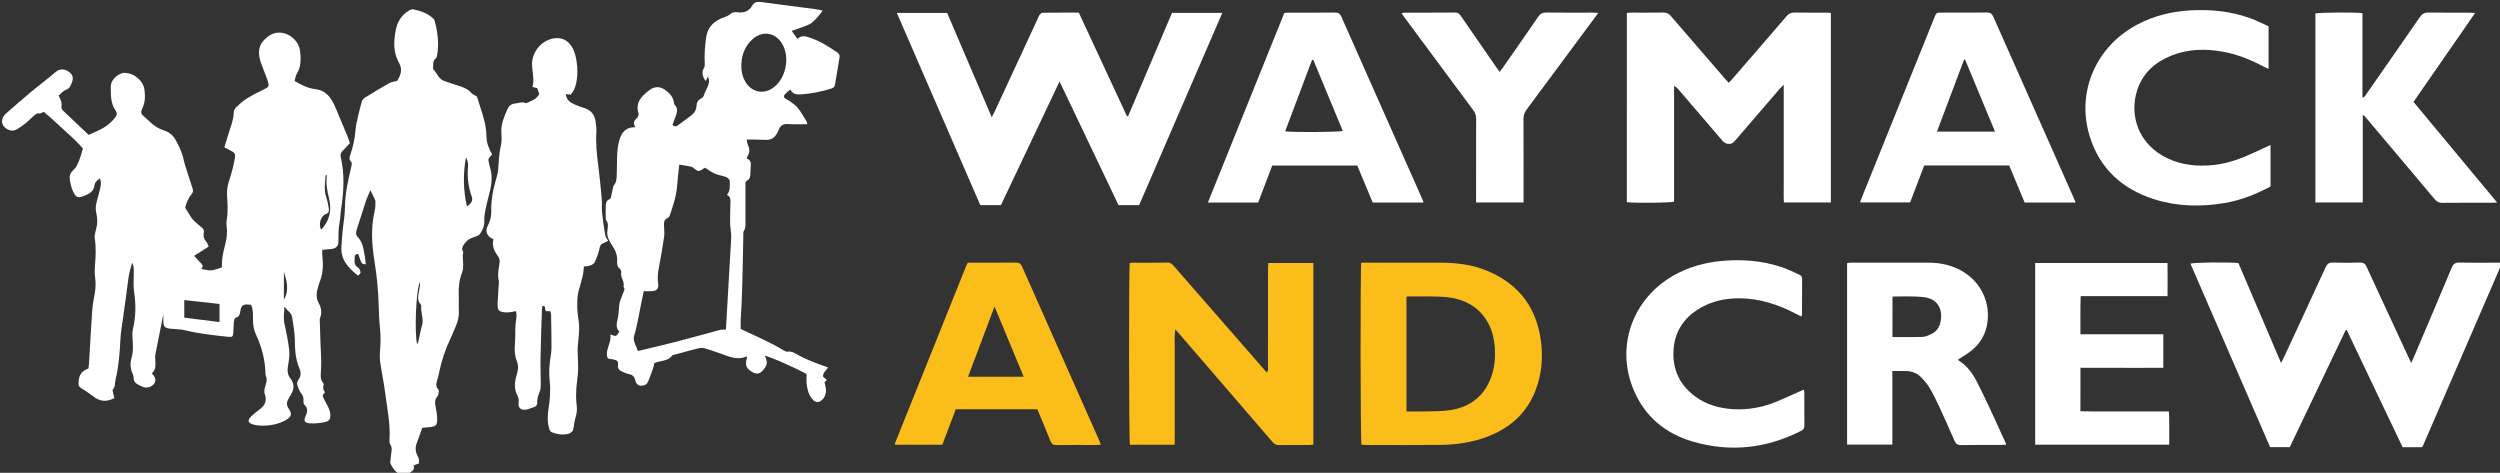 <?xml version="1.0" encoding="utf-8"?>
<!-- Generator: Adobe Illustrator 23.1.1, SVG Export Plug-In . SVG Version: 6.00 Build 0)  -->
<svg version="1.1" id="WaymackLogo_x5F_horizontal_x5F_black_xA0_Image_1_"
	 xmlns="http://www.w3.org/2000/svg" xmlns:xlink="http://www.w3.org/1999/xlink" x="0px" y="0px" viewBox="0 0 1166.16 220.56"
	 style="enable-background:new 0 0 1166.16 220.56;" xml:space="preserve">
<rect x="0" y="0" width="1166.16" height="220.56" fill="#333333" stroke="none"/>
<style type="text/css">
	.st0{fill:#FFFFFF;}
	.st1{fill:#FBBD1A;}
</style>
<g>
	<path class="st0" d="M186.6,221.16c-2.24-0.88-3.36-2.81-4.41-4.78c-0.17-0.32-0.16-0.76-0.13-1.14c0.14-1.43,0.3-2.86,0.51-4.29
		c0.18-1.28,0.34-2.49-0.56-3.65c-0.34-0.44-0.37-1.22-0.33-1.84c0.51-7.5-1.07-14.81-2.01-22.17c-0.59-4.67-1.6-9.29-2.26-13.96
		c-0.28-1.96-0.3-3.99-0.13-5.96c0.3-3.44,0.33-6.84-0.04-10.29c-0.39-3.65-0.51-7.34-0.62-11.02c-0.2-6.72-0.83-13.36-1.91-20.02
		c-1.27-7.79-1.81-15.72,0.05-23.59c0.34-1.46,0.4-3.02,0.36-4.52c-0.02-0.73-0.52-1.45-0.84-2.16c-0.46-0.99-0.95-1.96-1.5-3.07
		c-0.73,1.76-1.6,3.54-2.22,5.4c-1.44,4.32-2.73,8.69-4.17,13.01c-0.42,1.26-0.47,2.42,0.43,3.36c2.59,2.68,2.79,6.18,3.43,9.53
		c0.2,1.06,0.24,2.16,0.35,3.28c-1.92-0.11-1.92-0.11-3.49-4.82c-0.87-0.03-1.68,0.39-1.65,1.23c0.05,1.8-0.67,3.86,1.57,5.12
		c0.62,0.35,1.01,1.41,1.16,2.21c0.07,0.39-0.63,0.93-1.12,1.59c-4.57-3.55-8.15-7.34-7.82-13.42c0.14-2.63,0.36-5.26,0.61-7.89
		c0.33-3.5,1.02-6.98,1.04-10.48c0.05-6.39,1.41-12.53,2.87-18.67c0.28-1.18,0.69-2.28-0.48-3.29c-0.3-0.26-0.24-1.03-0.23-1.56
		c0.01-0.38,0.22-0.76,0.35-1.14c1.36-3.87,2.15-7.84,2.47-11.93c0.16-2.05,0.7-4.08,1.16-6.09c0.51-2.25,1.06-4.5,1.73-6.71
		c0.21-0.69,0.73-1.45,1.32-1.82c3.81-2.36,7.65-4.66,11.54-6.87c0.91-0.52,2.07-0.59,3.57-0.99c1.48-2.27,2.79-5.11,1.03-8.24
		c-2.13-3.78-2.62-7.66-2.15-11.95c0.3-2.76,0.69-5.35,1.99-7.79c1.17-2.18,2.89-3.83,5-5.04c0.5-0.29,1.22-0.48,1.77-0.36
		c3.22,0.68,6.32,1.7,8.87,3.91c0.46,0.4,0.93,0.94,1.07,1.5c1.39,5.22,2.06,10.51,1.12,15.9c-0.09,0.53-0.21,1.23-0.58,1.51
		c-1.63,1.24-1.13,3.01-1.33,4.61c-0.02,0.15-0.03,0.38,0.06,0.47c1.82,1.73,2.45,4.57,5.12,5.49c2.26,0.78,4.53,1.57,6.82,2.27
		c2.25,0.68,4.34,1.55,5.95,3.39c0.54,0.62,1.42,0.93,2.53,1.61c1.69,5.83,4.38,11.87,4.44,18.56c0.03,3.05,1.14,5.76,2.62,8.43
		c-0.34,0.41-0.57,0.84-0.93,1.11c-0.74,0.57-0.89,1.26-0.69,2.12c0.22,0.93,0.34,1.9,0.63,2.81c1.16,3.55,0.91,7.11,0.09,10.66
		c-0.65,2.8-1.47,5.57-2.04,8.38c-0.4,1.94-0.78,3.95-0.68,5.9c0.12,2.43-0.83,4.37-2.09,6.22c-0.35,0.52-1.15,0.77-1.78,1.05
		c-1.09,0.48-2.33,0.72-3.3,1.37c-0.96,0.64-1.8,1.57-2.45,2.54c-0.66,0.97-1.12,2.14-0.17,3.29c-0.75,3.21,0.63,6.53-0.61,9.73
		c-1.35,3.48-1.69,7.12-1.52,10.83c0.11,2.23-0.08,4.48,0.05,6.72c0.15,2.63-0.4,5.07-1.44,7.45c-0.79,1.83-1.51,3.7-2.37,5.5
		c-2.45,5.15-4.27,10.51-5.41,16.1c-0.24,1.17-0.51,2.35-0.88,3.48c-0.51,1.57-0.82,2.99,0.53,4.41c0.38,0.39,0.16,1.47,0.03,2.19
		c-0.1,0.52-0.47,1.02-0.8,1.46c-0.91,1.19-0.86,2.45-0.58,3.86c0.42,2.11,0.78,4.26,0.81,6.39c0.04,2.73-0.64,3.31-3.31,3.62
		c-1.26,0.15-2.53,0.25-3.66,0.36c-0.83,2.31-1.54,4.51-2.4,6.64c-0.86,2.13-0.95,4.15,0.12,6.24c0.57,1.12,1.1,2.32,0.65,3.76
		c-0.73,0.25-1.47,0.51-2.34,0.81c0,0.59,0.21,1.35-0.05,1.88c-0.29,0.59-0.98,1.02-1.55,1.45c-0.44,0.33-0.96,0.55-1.45,0.82
		C188.84,221.16,187.72,221.16,186.6,221.16z M195.88,131.53c-1.86,3.58-2.61,23.95-1.28,29.17c0.25-0.64,0.47-1.04,0.57-1.46
		c0.57-2.49,0.97-5.02,1.69-7.46c0.93-3.14-0.76-6.11-0.35-9.19c0.03-0.25-0.24-0.59-0.45-0.82c-1.06-1.19-1.12-2.61-0.93-4.06
		c0.18-1.42,0.53-2.82,0.74-4.23C195.96,132.85,195.88,132.19,195.88,131.53z M217.36,73.29c-1.39,7.76-1.32,15.34,0.45,23
		c1.82-1.2,2.99-2.57,2.22-4.67c-1.65-4.5-2.11-9.13-1.72-13.87c0.06-0.71,0.04-1.45-0.11-2.14
		C218.02,74.81,217.64,74.06,217.36,73.29z"/>
	<path class="st0" d="M53.36,185.69c-3.79,2.02-6.93,1.53-9.93-0.85c-1.24-0.99-2.6-1.84-3.91-2.75c-1.21-0.84-2.93-1.25-2.89-3.16
		c0.05-2.38,0.47-4.65,2.68-6.09c0.53-0.34,1.13-0.57,1.93-0.97c0.09-0.8,0.25-1.73,0.3-2.66c0.49-8.14,0.9-16.29,1.48-24.42
		c0.2-2.78,0.78-5.53,1.24-8.29c0.4-2.39,0.42-4.74,0.1-7.15c-0.25-1.88-0.21-3.83-0.05-5.72c0.36-4.23,0.56-8.45-0.15-12.67
		c-0.13-0.8,0.12-1.69,0.28-2.52c0.28-1.47,0.81-2.91,0.89-4.38c0.08-1.58-0.07-3.22-0.44-4.76c-0.47-1.97-0.17-3.8,0.33-5.67
		c0.51-1.93,1.1-3.85,1.52-5.8c0.31-1.44,0.59-2.94-0.14-4.62c-1.27,0.93-2.36,1.73-2.52,3.19c-0.28,2.62-2.09,3.79-4.23,4.71
		c-3.49,1.52-4.42,1.27-5.94-2.2c-0.72-1.65-1.1-3.49-1.35-5.29c-0.24-1.7,0.3-3.12,1.77-4.41c1.19-1.04,1.89-2.74,2.53-4.26
		c0.76-1.83,1.23-3.79,1.82-5.7c-1.35-1.43-2.63-2.93-4.06-4.26c-3.8-3.55-7.65-7.04-11.5-10.54c-0.88-0.8-1.83-1.54-2.72-2.29
		c-0.89,0.28-1.45,1-2.51,0.71c-0.54-0.15-1.43,0.57-2.02,1.07c-1.34,1.13-2.54,2.45-3.91,3.54c-1.36,1.09-2.8,2.12-4.34,2.94
		c-1.6,0.85-3.27,0.54-4.76-0.49c-2.06-1.43-2.51-3.78-1.09-5.84c0.31-0.46,0.7-0.88,1.12-1.24c3.86-3.35,7.7-6.74,11.63-10.01
		c3.87-3.22,7.91-6.24,11.75-9.5c1.41-1.2,3.82-1.33,5.75,0.07c1.94,1.4,2.39,2.91,1.46,5.22c-0.55,1.37-1.01,2.66-2.73,3.28
		c-1.27,0.45-2.24,1.72-3.42,2.7c0.96,1.74,1.68,3.38,1.32,5.31c-0.09,0.49,0.32,1.23,0.72,1.63c3.97,3.83,7.99,7.6,11.96,11.36
		c1.47-0.66,2.83-1.28,4.19-1.87c3.05-1.34,5.71-3.2,7.84-5.78c1.33-1.61,1.49-2.36,0.34-4.08c-2.24-3.34-1.95-7.16-2.03-10.82
		c-0.06-2.79,2.76-5.58,5.48-6.27c0.31-0.08,0.63-0.12,0.95-0.11c4.53,0.07,8.86,3.76,9.33,8.14c0.29,2.69,0.33,5.37-0.85,7.99
		c-1.16,2.56-0.95,2.87,1.12,4.68c0.72,0.63,1.44,1.27,2.13,1.94c1.92,1.87,4.1,3.32,6.68,4.12c2.5,0.78,4.28,2.34,5.53,4.64
		c1.57,2.89,2.98,5.81,3.64,9.08c0.41,2.02,1.14,3.98,1.76,5.95c0.79,2.51,1.61,5.01,2.42,7.52c0.31,0.97,0.22,1.76-0.54,2.62
		c-1.62,1.82-2.37,4.12-2.96,6.21c1.08,1.73,2,3.31,3.01,4.81c0.44,0.65,1.03,1.21,1.61,1.74c1,0.92,2.01,1.83,3.09,2.67
		c0.86,0.67,1.2,1.45,0.99,2.5c-0.32,1.59,0.02,2.93,1.16,4.17c0.55,0.6,0.77,1.52,1.12,2.27c-2.29,1.45-4.41,2.79-6.8,4.3
		c1.11,1.2,1.94,2.14,2.81,3.05c0.85,0.89,1.86,1.7,0.5,3.05c1.37,0.28,2.37,0.56,3.39,0.66c0.78,0.08,1.6,0.04,2.36-0.14
		c1.19-0.28,2.33-0.71,3.81-1.18c-0.07,0.14,0.13-0.06,0.12-0.26c-0.19-3.65,0.64-7.15,1.55-10.63c0.73-2.81,1.04-5.58,0.61-8.53
		c-0.28-1.92,0.35-3.95,0.42-5.94c0.08-2.06,0.1-4.14-0.08-6.19c-0.26-2.97-0.24-5.83,0.78-8.74c1.15-3.3,1.97-6.74,2.65-10.18
		c0.53-2.67,0.16-3.03-2.29-4.27c-0.78-0.39-1.55-0.8-2.51-1.3c0.52-1.72,1.06-3.37,1.52-5.05c1.04-3.76,2.77-7.33,2.86-11.35
		c0.02-0.85,0.62-1.87,1.27-2.48c1.57-1.46,3.21-2.91,5.03-4.03c2.58-1.59,5.33-2.9,8.04-4.27c1.92-0.96,2.22-1.31,1.64-3.34
		c-0.53-1.84-1.34-3.59-1.98-5.39c-0.7-1.95-1.57-3.88-1.98-5.9c-0.88-4.33,0.43-7.41,4.37-10.17c6.01-4.21,13.89,0.83,14.57,7.15
		c0.39,3.61,0.48,7.17-1.53,10.47c-0.59,0.97-0.71,2.23-1.06,3.4c3.17,1.86,6.21,3.41,9.68,3.8c3.88,0.43,6.37,2.72,8.15,5.98
		c0.54,0.98,1,2,1.43,3.03c1.83,4.34,3.65,8.68,5.45,13.04c0.45,1.09,0.77,2.24,1.08,3.16c-1.33,1.42-2.46,2.64-3.6,3.85
		c-0.71,0.76-0.91,1.56-0.66,2.62c1.93,8.17,1.38,16.35,0.14,24.55c-0.3,1.96-0.28,3.98-0.67,5.93c-0.6,3.01-0.55,6.02-0.56,9.06
		c-0.01,2.06-1.26,3.17-3.32,3.36c-1.34,0.12-2.68,0.24-4.18,0.37c0,1.2-0.1,2.22,0.02,3.22c0.47,4.03,0.31,7.97-1.27,11.79
		c-0.39,0.95-0.6,1.99-0.9,2.98c-0.71,2.39-0.75,4.71,0.5,6.97c1.22,2.2,1.55,4.51,0.57,6.92c-0.09,0.22-0.12,0.47-0.12,0.71
		c0.11,3.83,0.22,7.65,0.36,11.48c0.09,2.55,0.29,5.11,0.32,7.66c0.03,2.08-0.1,4.16-0.21,6.23c-0.07,1.38-0.03,2.71,0.92,3.85
		c0.24,0.29,0.53,0.8,0.43,1.08c-0.43,1.24-0.25,2.33,0.49,3.38c0.1,0.14,0.03,0.59-0.09,0.66c-1.45,0.78-0.59,1.82-0.24,2.67
		c0.49,1.17,1.24,2.24,1.78,3.39c0.44,0.93,0.91,1.9,1.05,2.9c0.44,3.23-0.19,4.16-3.4,4.68c-2.03,0.33-4.14,0.54-6.18,0.36
		c-2.38-0.21-2.84-1.27-1.8-3.47c0.89-1.9,1.12-3.58-0.6-5.2c-0.41-0.39-0.47-1.32-0.43-1.98c0.08-1.25-0.14-2.2-1.01-3.25
		c-0.93-1.11-1.45-2.64-1.89-4.07c-0.19-0.63,0.05-1.62,0.46-2.16c1.25-1.67,1.41-3.54,0.65-5.24c-1.97-4.44-2.2-9.05-2.24-13.8
		c-0.03-3.25-0.75-6.5-1.15-9.75c-0.17-1.42-0.75-2.56-1.9-3.47c-0.6-0.47-1.02-1.17-1.77-2.07c-0.2,2.88-0.58,5.41-0.01,8.04
		c0.86,3.98,1.73,7.97,2.18,12.01c0.27,2.41-0.06,4.94-0.49,7.36c-0.39,2.18-0.38,4.21,0.97,5.95c2.13,2.76,1.95,5.41,0.07,8.15
		c-0.27,0.39-0.44,0.85-0.7,1.26c-1.1,1.72-1.21,3.29,0.08,5.08c1.5,2.09,1.07,3.59-1.21,4.95c-3.31,1.98-7,2.7-10.79,2.77
		c-1.58,0.03-3.22-0.12-4.73-0.56c-2.47-0.72-2.74-1.93-0.92-3.72c1.19-1.17,2.51-2.24,3.86-3.23c2.45-1.8,3.64-3.98,2.54-7.03
		c-0.56-1.54-0.09-3.01,0.36-4.46c0.43-1.4,0.81-2.75,0.09-4.18c-0.17-0.34-0.17-0.78-0.18-1.17c-0.17-6.32-1.69-12.31-4.37-18.01
		c-1.08-2.29-1.47-4.7-1.46-7.22c0.01-2.22,0.17-4.48-0.85-6.78c-0.65-0.06-1.34-0.19-2.03-0.19c-1.62,0.01-2.47,0.72-2.86,2.32
		c-0.17,0.7-0.17,1.45-0.42,2.11c-0.21,0.55-0.59,1.35-1.03,1.45c-1.59,0.36-1.67,1.52-1.75,2.74c-0.1,1.52-0.12,3.04-0.23,4.55
		c-0.13,1.79-0.5,2.14-2.2,1.96c-6.83-0.74-13.67-1.47-20.37-3.08c-1.39-0.33-2.84-0.41-4.27-0.56c-0.87-0.1-1.76-0.06-2.63-0.19
		c-2.65-0.39-3.1-0.9-3.16-3.56c-0.03-1.18,0-2.37,0-3.17c-1.19,5.99-2.46,12.32-3.7,18.65c-0.14,0.7-0.13,1.43-0.1,2.15
		c0.09,2.38,0.54,4.83-1.4,6.57c0.08,0.4,0.06,0.62,0.16,0.7c1.3,1.16,1.76,2.79,0.89,4.1c-0.98,1.47-2.8,2.27-4.64,1.95
		c-1.2-0.21-2.32-0.96-3.43-1.56c-1.25-0.67-1.69-1.82-1.67-3.21c0-0.46-0.15-0.96-0.35-1.38c-1.19-2.5-1.36-5.07-0.58-7.71
		c0.98-3.3,0.57-6.64,0.38-9.99c-0.06-1.1-0.01-2.24,0.24-3.31c1.37-5.76,1.46-11.52,0.56-17.38c-0.41-2.66-0.13-5.42-0.17-8.13
		c-0.03-1.81,0.23-3.66-0.71-5.43c-0.79,2.44-1.49,4.87-1.8,7.43c-0.68,5.62-1.53,11.22-2.28,16.83c-0.53,3.96-1.28,7.91-1.46,11.89
		c-0.29,6.16-0.78,12.27-2.23,18.28c-0.38,1.59-0.05,3.32-1.3,4.72c-0.24,0.27,0.04,1.05,0.16,1.59
		C52.89,184.1,53.12,184.84,53.36,185.69z M102.4,150.24c0-2.98,0-5.59,0-8.45c-5.4-0.6-10.83-1.2-16.44-1.82c0,2.93,0,5.52,0,8.2
		C91.41,148.86,96.7,149.53,102.4,150.24z M152.27,81.53c-0.16,0.13-0.37,0.22-0.38,0.32c-0.27,3.41-0.84,6.8,0.3,10.19
		c0.56,1.65,0.92,3.4,1.17,5.13c0.16,1.08,0.11,2.13-1.34,2.68c-2.5,0.94-3.55,4.78-2.22,7.32c3.93-4.16,5.03-9.07,3.69-14.6
		c-0.83-3.42-1.54-6.86-1.04-10.42C152.48,81.97,152.34,81.75,152.27,81.53z M132.43,139.84c2.66-4.68,1.23-8.89,0-13.1
		C132.43,130.96,132.43,135.18,132.43,139.84z"/>
	<path class="st0" d="M345.52,153.43c0.8,0.39,1.57,0.78,2.36,1.15c5.95,2.75,11.95,5.39,17.57,8.81c0.59,0.36,1.37,0.76,1.98,0.66
		c1.58-0.28,2.82,0.37,4.06,1.09c4.17,2.43,8.67,4.08,13.18,5.7c0.51,0.18,1.01,0.37,1.61,0.59c-0.9,1.42-2.47,2.31-2.35,4.27
		c0.52,0.45,1.1,0.97,1.8,1.58c-0.42,0.34-0.76,0.63-1.13,0.94c0.22,1.06,0.55,2.13,0.66,3.23c0.17,1.73-0.24,3.36-1.41,4.69
		c-1.65,1.89-3.47,1.87-5.03-0.07c-1.72-2.14-2.33-4.71-2.57-7.36c-0.13-1.43-0.02-2.87-0.02-4.19c-3.58-2.23-17.68-8.46-19.49-8.56
		c0.77,1.57,1.42,3.18,0.54,4.77c-0.56,1.02-1.3,2.04-2.19,2.78c-1.38,1.15-2.96,0.92-4.84-0.39c-2.41-1.69-2.73-2.92-1.68-6.86
		c-0.76,0.22-1.41,0.45-2.07,0.59c-2.77,0.6-5.36-0.07-7.96-1.05c-3.21-1.21-6.46-2.31-9.74-3.31c-0.93-0.28-2.06-0.24-3.02-0.01
		c-3.57,0.87-7.11,1.87-10.66,2.83c-0.54,0.15-1.3,0.16-1.56,0.52c-1.81,2.53-4.75,2.34-7.27,3.14c-0.3,0.1-0.6,0.21-1.06,0.38
		c-0.16,0.69-0.27,1.48-0.53,2.21c-0.76,2.18-1.48,4.38-2.41,6.48c-0.59,1.35-1.88,1.93-3.37,1.86c-1.55-0.06-2.31-1.19-2.58-2.46
		c-0.39-1.83-1.39-2.69-3.18-2.99c-0.93-0.16-1.8-0.65-2.69-1c-1.43-0.57-2.4-1.31-2.21-3.18c0.18-1.83-0.3-2.17-2.11-2.58
		c-0.47-0.1-0.95-0.2-1.42-0.2c-1.13-0.01-1.57-0.69-1.61-1.68c-0.03-0.79-0.04-1.62,0.14-2.38c0.57-2.44,1.87-4.72,1.44-7.43
		c1.03,0.3,1.89,0.83,2.56,0.65c0.6-0.16,0.99-1.11,1.64-1.91c0.01,0.23,0.07,0.01-0.01-0.07c-1.75-1.81-1.29-3.81-0.77-5.97
		c0.48-1.99,0.47-4.09,0.71-6.14c0.08-0.7,0.17-1.42,0.39-2.08c0.44-1.28,1.01-2.52,1.47-3.8c0.33-0.93,1.07-1.87,0.14-2.87
		c0.68-2.42-1.54-4.4-1.05-6.83c0.1-0.5-0.31-1.32-0.74-1.68c-1.15-0.96-1.25-2.18-1.17-3.47c0.16-2.51-0.6-4.71-1.99-6.76
		c-0.67-0.99-1.23-2.06-1.79-3.12c-0.72-1.38-0.98-2.84-0.77-4.41c0.22-1.64,0.61-3.33-0.61-4.83c-0.21-0.26-0.16-0.77-0.16-1.16
		c-0.01-1.84-0.07-3.68,0.02-5.51c0.06-1.27,0.22-2.57,1.75-3.09c0.28-0.1,0.56-0.53,0.64-0.86c0.36-1.46,0.64-2.94,0.96-4.41
		c0.08-0.38,0.11-0.85,0.35-1.12c1.5-1.65,1.33-3.72,1.43-5.68c0.15-3.03,0.02-6.08,0.2-9.11c0.12-2.06,0.38-4.16,0.92-6.14
		c1-3.65,2.96-6.41,7.57-6.27c-1.26-1.91-0.67-3.22,0.85-4.39c0.4-0.31,0.46-1.07,0.65-1.64c0.04-0.14-0.02-0.32-0.07-0.47
		c-1.59-5.25,1.69-8.23,5.26-10.94c2.27-1.72,4.89-1.63,7.17,0.02c2,1.44,3.8,3.18,4.09,5.9c0.04,0.38,0.15,0.85,0.4,1.11
		c1.63,1.64,1.09,3.44,0.46,5.25c-0.49,1.4-1.04,2.78-1.52,4.05c0.98,0.89,1.67,0.85,2.41,0.3c2.05-1.53,4.12-3.03,6.17-4.56
		c1.54-1.15,2.54-2.61,2.63-4.63c0.06-1.53,0.69-2.77,2.17-3.44c0.86-0.39,1.22-1.12,1.49-2.03c0.34-1.13,0.95-2.18,1.45-3.26
		c0.68-1.46,1.07-2.94,0.2-4.91c-0.41,0.88-0.68,1.44-0.96,2.05c-1.4-1.39-2.04-4.2-1.05-5.69c0.61-0.92,0.59-1.72,0.54-2.66
		c-0.21-4,0.09-7.96,0.66-11.94c0.73-5.12,3.86-7.84,8.39-9.42c1.13-0.39,2.14-0.81,3.09-1.66c0.67-0.6,1.97-0.86,2.91-0.71
		c3.18,0.49,5.57-0.36,7.23-3.25c0.84-1.47,2.28-1.73,3.97-1.5c8.47,1.16,16.96,2.22,25.43,3.34c1.09,0.14,2.16,0.41,3.28,0.62
		c-0.68,1.4-4.29,5.58-6.08,6.42c-2.63,1.22-5.44,2.04-8.33,3.08c0.93,1.29,1.77,2.45,2.72,3.78c1.83-1.94,3.81-1.26,5.78-0.6
		c4.68,1.55,8.81,4.12,12.81,6.94c0.81,0.57,1.19,1.23,1.02,2.22c-0.71,4.25-1.4,8.51-2.11,12.76c-0.16,0.95-0.74,1.5-1.69,1.8
		c-4.75,1.48-9.58,2.48-14.56,2.74c-1.86,0.09-3.52-0.17-4.61-2.29c-0.89,0.77-1.7,1.38-2.39,2.1c-0.86,0.89-0.72,1.66,0.33,2.34
		c0.4,0.26,0.92,0.34,1.29,0.63c1.45,1.11,3.1,2.07,4.22,3.45c1.6,1.97,2.81,4.26,4.16,6.43c0.19,0.31,0.19,0.73,0.31,1.22
		c-3.1,0-6.05,0.18-8.98-0.06c-2.33-0.19-3.61,0.72-4.37,2.77c-0.22,0.6-0.54,1.16-0.85,1.71c-1.06,1.91-2.68,2.93-4.88,2.91
		c-1.68-0.01-3.36-0.12-5.03-0.15c-1.26-0.03-2.52-0.01-4.16-0.01c0.25,1.12,0.31,1.9,0.61,2.58c0.81,1.8,0.92,3.52-0.22,5.23
		c-0.17,0.25-0.21,0.59-0.39,1.08c1.95,0.57,2.05,2.08,1.9,3.73c-0.09,1.03-0.15,2.08-0.15,3.11c0,1.43-0.23,2.69-1.62,3.48
		c-0.97,0.55-0.68,1.54-0.69,2.38c-0.02,5.68,0,11.36-0.01,17.04c0,1.34,0.13,2.66-0.7,3.92c-0.39,0.59-0.27,1.55-0.29,2.34
		c-0.25,10.63-0.35,21.26-0.81,31.88C345.77,145.66,345.31,149.46,345.52,153.43z M297.51,163.74c6.35-1.53,12.26-2.88,18.13-4.39
		c6.73-1.74,13.41-3.65,20.12-5.43c0.84-0.22,1.76-0.14,2.77-0.21c0-0.01,0.1-0.22,0.12-0.44c0.82-14.2,1.64-28.41,2.44-42.61
		c0.04-0.71-0.02-1.43-0.09-2.14c-0.14-1.5-0.42-2.99-0.43-4.49c-0.03-3.04,0.06-6.07,0.15-9.11c0.05-1.57,0.25-3.16-1.64-4.01
		c1.59-1.83,1.3-3.87,1.36-5.86c0.04-1.25-0.61-1.94-1.62-2.4c-0.65-0.29-1.35-0.5-2.05-0.64c-2.39-0.48-4.57-1.4-6.51-2.89
		c-0.44-0.34-0.95-0.57-1.49-0.89c-0.27,0.19-0.53,0.36-0.78,0.54c-1.95,1.32-2.29,1.3-4.19-0.18c-0.43-0.34-0.9-0.75-1.4-0.85
		c-1.84-0.38-3.7-0.65-5.53-0.96c-0.35,3.35-0.78,6.67-1.03,10.01c-0.35,4.68-1.85,9.05-3.31,13.44c-0.17,0.5-0.47,1.19-0.88,1.34
		c-2.13,0.77-1.94,2.48-1.89,4.18c0.04,1.43,0.25,2.89,0.07,4.3c-0.46,3.48-1.07,6.95-1.67,10.41c-0.68,3.91-1.79,7.72-1.14,11.83
		c0.41,2.57-0.96,3.6-3.59,3.54c-0.94-0.02-1.87,0-3.15,0c-0.49,2.38-0.98,4.69-1.44,7.02c-0.42,2.11-0.78,4.23-1.23,6.33
		c-0.53,2.42-1.01,4.86-1.74,7.21C295,159.17,296.81,161.13,297.51,163.74z M345.81,30.27c-0.1,2.7,0.41,5.26,1.74,7.62
		c3.04,5.41,9.09,6.49,13.82,2.49c5.24-4.44,6.98-13.23,3.83-19.32c-3.12-6.03-9.65-7.14-14.55-2.42
		C347.36,21.8,345.92,25.77,345.81,30.27z"/>
	<path class="st0" d="M503.23,5.89c7.51,16.17,14.98,32.23,22.44,48.29c0.18,0.01,0.36,0.03,0.54,0.04
		c6.82-16.05,13.64-32.11,20.49-48.22c7.77,0,15.41,0,23.47,0c-13,30.05-25.9,59.85-38.8,89.68c-3.26,0-6.36,0-9.62,0
		c-9.08-19.04-18.17-38.11-27.5-57.68c-9.28,19.56-18.31,38.59-27.36,57.68c-3.2,0-6.29,0-9.62,0
		c-12.92-29.75-25.86-59.57-38.92-89.63c7.94,0,15.58,0,23.47,0c6.83,15.98,13.7,32.05,20.8,48.65c0.57-1.12,0.97-1.82,1.31-2.56
		c6.77-14.57,13.52-29.15,20.28-43.72c0.24-0.51,0.38-1.1,0.73-1.5c0.37-0.43,0.94-0.98,1.43-0.98
		C491.94,5.87,497.53,5.89,503.23,5.89z"/>
	<path class="st0" d="M256.72,145.15c-0.77,0-1.46,0-2.01,0c-0.86-0.77,0.29-2.42-1.66-2.53c-0.08,0.48-0.23,0.98-0.25,1.48
		c-0.24,7.59-0.52,15.18-0.66,22.78c-0.08,4.23,0.1,8.46,0.11,12.69c0,0.95-0.05,1.96-0.38,2.83c-0.66,1.77-1.47,3.43-1.25,5.44
		c0.11,0.96-0.53,1.79-1.63,2.1c-1.23,0.34-2.4,0.93-3.65,1.14c-2.39,0.39-3.77-0.9-3.42-3.26c0.23-1.53-0.15-2.65-0.88-4.01
		c-0.74-1.36-0.89-3.2-0.82-4.81c0.09-1.81,0.63-3.62,1.13-5.38c0.51-1.78,0.37-3.48-0.27-5.16c-0.99-2.6-1.16-5.25-0.89-8.02
		c0.24-2.45,0.11-4.94,0.19-7.41c0.04-1.11,0.16-2.22,0.3-3.33c0.19-1.5,0.5-2.98,0-4.57c-0.73,0.14-1.35,0.3-1.97,0.37
		c-0.95,0.11-1.91,0.28-2.85,0.21c-3.22-0.24-3.86-0.95-3.73-4.19c0.13-3.16,0.37-6.32,0.55-9.48c0.02-0.32,0.08-0.66,0-0.96
		c-0.75-2.89,0-5.72,0.35-8.55c0.15-1.24-0.07-2.17-0.9-3.26c-1.66-2.18-2.72-4.69-1.97-7.73c-0.36-0.17-0.8-0.31-1.16-0.55
		c-2.08-1.37-2.7-3.43-1.39-5.87c1.15-2.13,1.6-4.34,1.55-6.68c-0.12-5.34,0.96-10.48,2.45-15.57c0.36-1.22,0.65-2.49,0.76-3.75
		c0.32-3.81,0.38-7.62,1.31-11.39c0.48-1.97,0.27-4.14,0.18-6.21c-0.17-3.83,1.38-7.2,2.82-10.56c0.61-1.42,1.8-2.55,3.67-2.7
		c1.67-0.14,3.29-1,4.98-0.08c2.33-1.01,4.84-1.75,6.2-4.25c-0.3-0.91-0.59-1.81-0.91-2.8c-0.62-0.16-1.3-0.33-2.24-0.56
		c0.88-3.3,0.05-6.5-0.19-9.73c-0.49-6.62,4.83-12.8,11.39-13.06c3.48-0.14,6.11,1.84,7.65,4.89c0.85,1.68,1.32,3.6,1.65,5.47
		c0.64,3.65,0.62,7.33-0.2,10.96c-0.41,1.81-1.06,3.52-2.48,5.03c-0.66-0.06-1.41-0.12-2.34-0.21c0.27,1.7,1.05,3.04,2.46,3.91
		c1.01,0.63,2.13,1.08,3.24,1.53c1.11,0.45,2.27,0.77,3.4,1.17c2.84,1.01,4.41,3.1,4.84,6.02c0.24,1.66,0.48,3.35,0.38,5.01
		c-0.32,5.14,0.18,10.21,0.83,15.3c0.66,5.22,1.2,10.46,1.67,15.71c0.2,2.22-0.07,4.47,0.16,6.69c0.35,3.49,0.88,6.96,1.47,10.42
		c0.15,0.88,0.81,1.66,1.34,2.7c-0.98,0.47-1.74,0.85-2.51,1.2c-0.95,0.42-1.25,1.06-1.47,2.16c-0.43,2.16-1.23,4.27-2.13,6.29
		c-0.58,1.29-1.96,1.83-3.34,2.08c-0.54,0.1-1.1,0.1-1.82,0.16c-0.17,1.44-0.22,2.87-0.53,4.24c-0.54,2.33-1.23,4.63-1.89,6.94
		c-0.75,2.65-0.71,5.32-0.69,8.06c0.02,2.98,0.78,5.84,0.87,8.76c0.07,2.45-0.28,4.92-0.45,7.38c-0.08,1.19-0.27,2.38-0.26,3.57
		c0.05,3.19,0.33,6.39,0.23,9.58c-0.09,2.86-0.67,5.7-0.83,8.56c-0.13,2.38-0.19,4.8,0.12,7.15c0.28,2.13,0.2,4.1-0.45,6.13
		c-0.45,1.43-0.68,2.94-0.86,4.43c-0.23,1.9-0.98,2.94-2.85,3.35c-2.5,0.54-4.93,0.17-7.29-0.76c-0.73-0.29-1.03-0.79-1.27-1.56
		c-0.98-3.22-0.83-6.44-0.33-9.7c0.65-4.2,0.98-8.38,0.51-12.65c-0.45-4.05-0.16-8.13,0.55-12.18c0.39-2.26,0.27-4.62,0.27-6.93
		c-0.01-4-0.1-8-0.19-12C256.99,146.17,256.83,145.72,256.72,145.15z"/>
	<path class="st0" d="M1064.05,169.33c0.65-1.31,1.04-2.07,1.41-2.85c6.46-13.92,12.95-27.83,19.34-41.78
		c0.73-1.6,1.57-2.28,3.38-2.22c4.23,0.14,8.48,0.13,12.72,0c1.64-0.05,2.38,0.57,3.04,2.01c6.48,14.09,13.03,28.14,19.56,42.21
		c0.33,0.72,0.68,1.43,1.24,2.58c0.49-1.08,0.85-1.8,1.17-2.54c5.94-13.98,11.91-27.94,17.75-41.95c0.75-1.79,1.67-2.34,3.55-2.3
		c5.68,0.12,11.36,0.04,17.04,0.04c0.78,0,1.55,0,2.16,0c0.21,0.31,0.27,0.37,0.3,0.44c0.02,0.07,0.03,0.16,0.02,0.23
		c-0.07,0.31-0.12,0.63-0.24,0.92c-12.09,27.95-24.18,55.9-36.28,83.84c-0.09,0.21-0.28,0.38-0.49,0.63c-2.91,0-5.85,0-9,0
		c-8.67-18.19-17.36-36.43-26.03-54.61c-0.19-0.03-0.26-0.05-0.33-0.04c-0.07,0.01-0.19,0.04-0.21,0.09
		c-8.68,18.16-17.35,36.33-26.05,54.55c-2.99,0-5.94,0-9.18,0c-12.36-28.46-24.76-57.02-37.16-85.6c1.82-0.57,17.29-0.76,22.37-0.28
		C1050.63,137.96,1057.22,153.35,1064.05,169.33z"/>
	<path class="st0" d="M758.87,6.03c0.75-0.05,1.45-0.14,2.15-0.14c4.96-0.01,9.92,0.05,14.87-0.04c1.5-0.03,2.5,0.46,3.48,1.6
		c8.38,9.77,16.83,19.49,25.25,29.23c0.52,0.6,1.06,1.18,1.77,1.96c0.59-0.63,1.13-1.18,1.63-1.75
		c8.43-9.73,16.88-19.45,25.25-29.23c1.08-1.26,2.18-1.85,3.87-1.81c4.8,0.1,9.6,0.03,14.39,0.04c0.79,0,1.57,0.07,2.5,0.11
		c0,29.52,0,58.89,0,88.43c-7.26,0-14.42,0-21.9,0c-0.18-2.49-0.07-5.03-0.08-7.55c-0.02-2.64,0-5.28,0-7.92c0-2.56,0-5.12,0-7.68
		c0-2.64,0-5.28,0-7.92c0-2.56,0-5.12,0-7.68c0-2.64,0-5.28,0-7.92c0-2.54,0-5.08,0-8.26c-0.91,0.93-1.45,1.43-1.93,1.98
		c-6.89,8-13.77,16-20.65,24.01c-0.8,0.93-1.53,1.68-2.97,1.64c-1.35-0.04-2.2-0.51-3.04-1.49c-6.8-7.97-13.64-15.9-20.47-23.85
		c-0.55-0.64-1.11-1.26-2.1-1.7c0,18.02,0,36.04,0,53.99c-1.9,0.57-18.86,0.71-22.03,0.22C758.87,64.96,758.87,35.57,758.87,6.03z"
		/>
	<path class="st1" d="M547.96,207.46c-7.22,0-14.07,0-20.89,0c-0.49-1.89-0.57-82.14-0.09-84.75c0.26-0.05,0.56-0.16,0.86-0.16
		c5.6-0.01,11.2,0.03,16.79-0.05c1.43-0.02,2.16,0.73,2.97,1.65c13.56,15.55,27.13,31.1,40.7,46.64c0.84,0.96,1.68,1.91,2.6,2.95
		c0.91-0.88,0.56-1.89,0.56-2.76c0.03-13.2,0.02-26.39,0.02-39.59c0-2.16-0.01-4.32,0.01-6.48c0.01-0.7,0.09-1.4,0.14-2.23
		c7.05,0,13.96,0,21,0c0,28.26,0,56.38,0,84.76c-0.78,0.05-1.55,0.14-2.32,0.14c-4.48,0.01-8.96-0.06-13.44,0.05
		c-1.54,0.04-2.49-0.53-3.45-1.65c-14.39-16.74-28.82-33.44-43.24-50.15c-0.57-0.66-1.16-1.29-1.97-2.2
		c-0.47,2.8-0.19,5.31-0.24,7.8c-0.05,2.56-0.01,5.12-0.01,7.68c0,2.56,0,5.12,0,7.68c0,2.48,0,4.96,0,7.44c0,2.56,0,5.12,0,7.68
		c0,2.56,0,5.12,0,7.68C547.96,202.11,547.96,204.65,547.96,207.46z"/>
	<path class="st1" d="M634.99,122.52c0.91,0,1.7,0,2.5,0c11.44,0,22.88-0.01,34.31,0c7.49,0.01,14.86,0.89,21.84,3.77
		c15.33,6.34,23.64,17.93,25.34,34.35c0.75,7.27-0.03,14.39-2.62,21.23c-3.98,10.51-11.55,17.44-21.87,21.55
		c-7.31,2.91-14.97,4.03-22.77,4.11c-11.68,0.13-23.36,0.04-35.03,0.03c-0.55,0-1.1-0.07-1.62-0.11
		C634.59,205.64,634.48,125.52,634.99,122.52z M656.07,191.92c2.92,0,5.55,0.06,8.18-0.01c4.07-0.12,8.18,0.02,12.18-0.59
		c9.45-1.45,16.09-6.64,19.29-15.83c1.52-4.37,1.86-8.89,1.55-13.48c-0.91-13.19-9.19-22.11-22.31-23.38
		c-6.1-0.59-12.28-0.29-18.43-0.37c-0.13,0-0.26,0.17-0.46,0.3C656.07,156.21,656.07,173.92,656.07,191.92z"/>
	<path class="st0" d="M664.07,94.49c-8.11,0-15.84,0-23.74,0c-2.4-5.75-4.8-11.48-7.22-17.28c-13.19,0-26.28,0-39.65,0
		c-2.17,5.67-4.37,11.46-6.58,17.25c-7.81,0-15.46,0-23.44,0c11.94-29.62,23.79-59,35.65-88.43c0.76-0.05,1.39-0.13,2.01-0.13
		c7.2-0.01,14.39,0.05,21.59-0.05c1.64-0.02,2.4,0.56,3.03,2c12.48,28.2,25.01,56.39,37.53,84.57
		C663.51,92.99,663.72,93.58,664.07,94.49z M612.61,27.94c-0.19,0-0.38-0.01-0.57-0.01c-4.18,11.09-8.36,22.17-12.56,33.31
		c3.13,0.57,25.06,0.43,26.87-0.19C621.76,50.01,617.19,38.97,612.61,27.94z"/>
	<path class="st0" d="M968.19,94.48c-8.13,0-15.86,0-23.76,0c-2.4-5.76-4.8-11.5-7.22-17.3c-13.17,0-26.26,0-39.64,0
		c-2.15,5.65-4.33,11.37-6.56,17.24c-7.7,0-15.41,0-23.36,0c0.33-0.9,0.57-1.63,0.86-2.36c11.26-27.94,22.52-55.87,33.78-83.81
		c0.95-2.36,0.95-2.37,3.42-2.37c7.04-0.01,14.07,0.05,21.11-0.04c1.64-0.02,2.36,0.55,3.01,2.01
		c12.48,28.2,25.02,56.38,37.54,84.57C967.61,92.99,967.83,93.58,968.19,94.48z M916.67,27.85c-0.17,0-0.34,0.01-0.51,0.01
		c-4.18,11.09-8.36,22.17-12.64,33.52c9.13,0,17.93,0,27.07,0C925.88,50.05,921.28,38.95,916.67,27.85z"/>
	<path class="st0" d="M1164.83,94.47c-1.19,0.05-1.82,0.11-2.46,0.11c-7.68,0.01-15.36-0.04-23.04,0.04
		c-1.59,0.02-2.64-0.49-3.66-1.71c-10.43-12.45-20.92-24.84-31.39-37.25c-0.55-0.65-1.11-1.28-1.66-1.92
		c-0.16,0.06-0.32,0.12-0.48,0.17c0,13.46,0,26.91,0,40.52c-7.51,0-14.74,0-22.09,0c0-29.48,0-58.81,0-88.13
		c1.68-0.5,18.52-0.65,21.94-0.16c0,13.03,0,26.11,0,39.43c1.23-0.37,1.52-1.24,1.97-1.89c8.28-11.87,16.57-23.74,24.78-35.66
		c1.07-1.55,2.17-2.21,4.08-2.17c6.32,0.12,12.64,0.04,18.96,0.05c0.77,0,1.55,0.07,2.79,0.14c-9.72,14.02-19.21,27.71-28.76,41.49
		C1138.77,63.11,1151.63,78.59,1164.83,94.47z"/>
	<path class="st0" d="M935.85,207.42c-0.91,0.06-1.6,0.14-2.29,0.14c-6.24,0.01-12.48-0.07-18.71,0.05
		c-1.76,0.04-2.57-0.64-3.21-2.13c-2.12-4.91-4.29-9.81-6.54-14.67c-1.48-3.19-3-6.37-4.74-9.42c-1.06-1.85-2.45-3.56-3.93-5.11
		c-2.06-2.17-4.69-3.28-7.75-3.22c-1.9,0.03-3.81,0.01-5.97,0.01c0,11.54,0,22.86,0,34.33c-7.17,0-14.07,0-21.11,0
		c0-28.26,0-56.38,0-84.67c0.61-0.07,1.22-0.21,1.83-0.21c12.08-0.01,24.15-0.03,36.23,0.01c4.94,0.01,9.7,0.93,14.15,3.15
		c10.04,5.02,15.22,15.54,12.96,26.35c-1.03,4.91-3.67,8.83-7.6,11.86c-1.82,1.4-3.84,2.55-5.77,3.82c0.04,0.11,0.05,0.33,0.16,0.39
		c3.8,2.35,6.4,5.77,8.41,9.65c1.98,3.83,3.85,7.73,5.68,11.63c2.48,5.28,4.88,10.6,7.31,15.9
		C935.26,205.92,935.5,206.57,935.85,207.42z M882.76,157.21c4.84,0,9.46,0.1,14.07-0.06c1.37-0.05,2.78-0.72,4.06-1.33
		c2.04-0.97,3.44-2.63,4.07-4.8c1.41-4.93,0.25-11.43-7.46-12.39c-4.72-0.59-9.55-0.27-14.32-0.34c-0.12,0-0.23,0.2-0.41,0.35
		C882.76,144.73,882.76,150.86,882.76,157.21z"/>
	<path class="st1" d="M513.48,207.43c-0.84,0.06-1.46,0.14-2.07,0.14c-6.16,0.01-12.32-0.06-18.48,0.05
		c-1.65,0.03-2.4-0.52-2.99-2.02c-1.92-4.9-4-9.74-6.06-14.69c-12.7,0-25.31,0-38.04,0c-2.11,5.53-4.21,11.04-6.3,16.55
		c-7.44,0-14.69,0-21.86,0c-0.12-0.18-0.17-0.24-0.21-0.31c-0.03-0.07-0.07-0.16-0.05-0.22c11.01-27.44,22.03-54.88,33.05-82.31
		c0.26-0.66,0.57-1.3,0.93-2.1c0.74,0,1.45,0,2.16,0c6.72,0,13.44,0.05,20.16-0.04c1.58-0.02,2.4,0.42,3.07,1.93
		c11.96,27.05,23.98,54.07,35.98,81.1C513.02,206.08,513.2,206.67,513.48,207.43z M477.52,175.74c-4.56-10.96-8.97-21.6-13.61-32.75
		c-4.24,11.24-8.25,21.87-12.35,32.75C460.3,175.74,468.71,175.74,477.52,175.74z"/>
	<path class="st0" d="M1058.21,12.26c0,6.72,0,13.11,0,19.9c-0.92-0.43-1.67-0.75-2.4-1.14c-5.97-3.15-12.17-5.68-18.84-6.89
		c-8.08-1.47-16.09-1.32-23.84,1.71c-7.75,3.03-13.59,8.15-16.21,16.24c-3.73,11.53,0.37,25.25,14.14,31.77
		c6.94,3.28,14.28,3.9,21.79,3.09c6.6-0.71,12.71-3.07,18.69-5.8c2.46-1.12,4.9-2.27,7.59-3.51c0,6.6,0,12.94,0,19.37
		c-6.72,3.56-13.73,6.4-21.28,7.68c-11.11,1.87-22.17,1.7-32.97-1.73c-14.82-4.71-25.32-14.13-30.04-29.17
		c-6.49-20.66,2.75-42.13,22.22-52.37c7.63-4.01,15.81-6.03,24.35-6.55c9.66-0.58,19.18,0.34,28.33,3.68
		C1052.66,9.6,1055.44,11.03,1058.21,12.26z"/>
	<path class="st0" d="M949.34,207.42c0-28.32,0-56.45,0-84.74c20.52,0,40.95,0,61.72,0c0.08,5.12,0.04,10.17,0.01,15.44
		c-13.59,0-26.92,0-40.5,0c-0.25,5.98-0.07,11.75-0.13,17.8c13.02,0,25.77,0,38.66,0c0,5.27,0,10.27,0,15.63
		c-6.39,0.06-12.75,0.02-19.12,0.03c-6.39,0.01-12.78,0-19.52,0c-0.04,6.76-0.01,13.35-0.02,20.25c6.98,0.2,13.82,0.06,20.65,0.09
		c6.79,0.02,13.57,0.01,20.62,0.01c0.31,5.22,0.1,10.28,0.15,15.5C990.95,207.42,970.28,207.42,949.34,207.42z"/>
	<path class="st0" d="M840.27,147.64c-0.96-0.49-1.87-0.93-2.78-1.4c-8.05-4.17-16.49-6.97-25.64-7.09
		c-6.07-0.08-11.95,0.96-17.39,3.79c-8.55,4.45-13.52,11.41-13.87,21.15c-0.32,8.67,3.17,15.7,10.19,20.86
		c5.25,3.86,11.28,5.54,17.71,5.92c6.98,0.42,13.7-0.86,20.15-3.49c3.55-1.45,7.01-3.1,10.52-4.65c0.71-0.31,1.42-0.6,2.35-1
		c0.06,0.77,0.14,1.29,0.14,1.82c0.01,4.96-0.02,9.91,0.02,14.87c0.01,1.14-0.24,1.9-1.37,2.48c-16.17,8.28-33.06,10.17-50.48,5.14
		c-13.24-3.82-22.99-12.06-28.15-25.07c-7.88-19.89,0.03-41.65,18.91-52.42c6.91-3.94,14.4-6.05,22.29-6.81
		c9.67-0.93,19.17-0.17,28.4,2.93c2.71,0.91,5.29,2.24,7.92,3.39c0.84,0.37,1.44,0.88,1.43,1.96c-0.05,5.6-0.03,11.19-0.05,16.79
		C840.56,147.05,840.41,147.26,840.27,147.64z"/>
	<path class="st0" d="M710.68,94.44c-7.53,0-14.69,0-22.14,0c0-1.06,0-2,0-2.94c0-12-0.02-24,0.03-36c0.01-1.61-0.43-2.89-1.39-4.17
		c-10.56-14.18-21.07-28.39-31.59-42.59c-0.56-0.76-1.1-1.54-1.8-2.53c0.62-0.14,1.03-0.31,1.44-0.31
		c7.84-0.02,15.68,0.03,23.52-0.05c1.48-0.02,2.12,0.76,2.82,1.78c5.4,7.84,10.82,15.66,16.23,23.49c0.5,0.72,1.02,1.43,1.72,2.42
		c0.59-0.77,1.11-1.4,1.58-2.08c5.49-7.87,11-15.73,16.42-23.65c0.96-1.4,1.98-1.98,3.71-1.96c7.2,0.09,14.4,0.04,21.6,0.04
		c0.77,0,1.55,0.07,2.69,0.13c-0.73,1.01-1.23,1.71-1.74,2.4c-10.52,14.2-21.03,28.42-31.6,42.59c-1.06,1.42-1.54,2.82-1.53,4.6
		c0.06,12,0.03,24,0.03,36C710.68,92.48,710.68,93.34,710.68,94.44z"/>
</g>
</svg>
